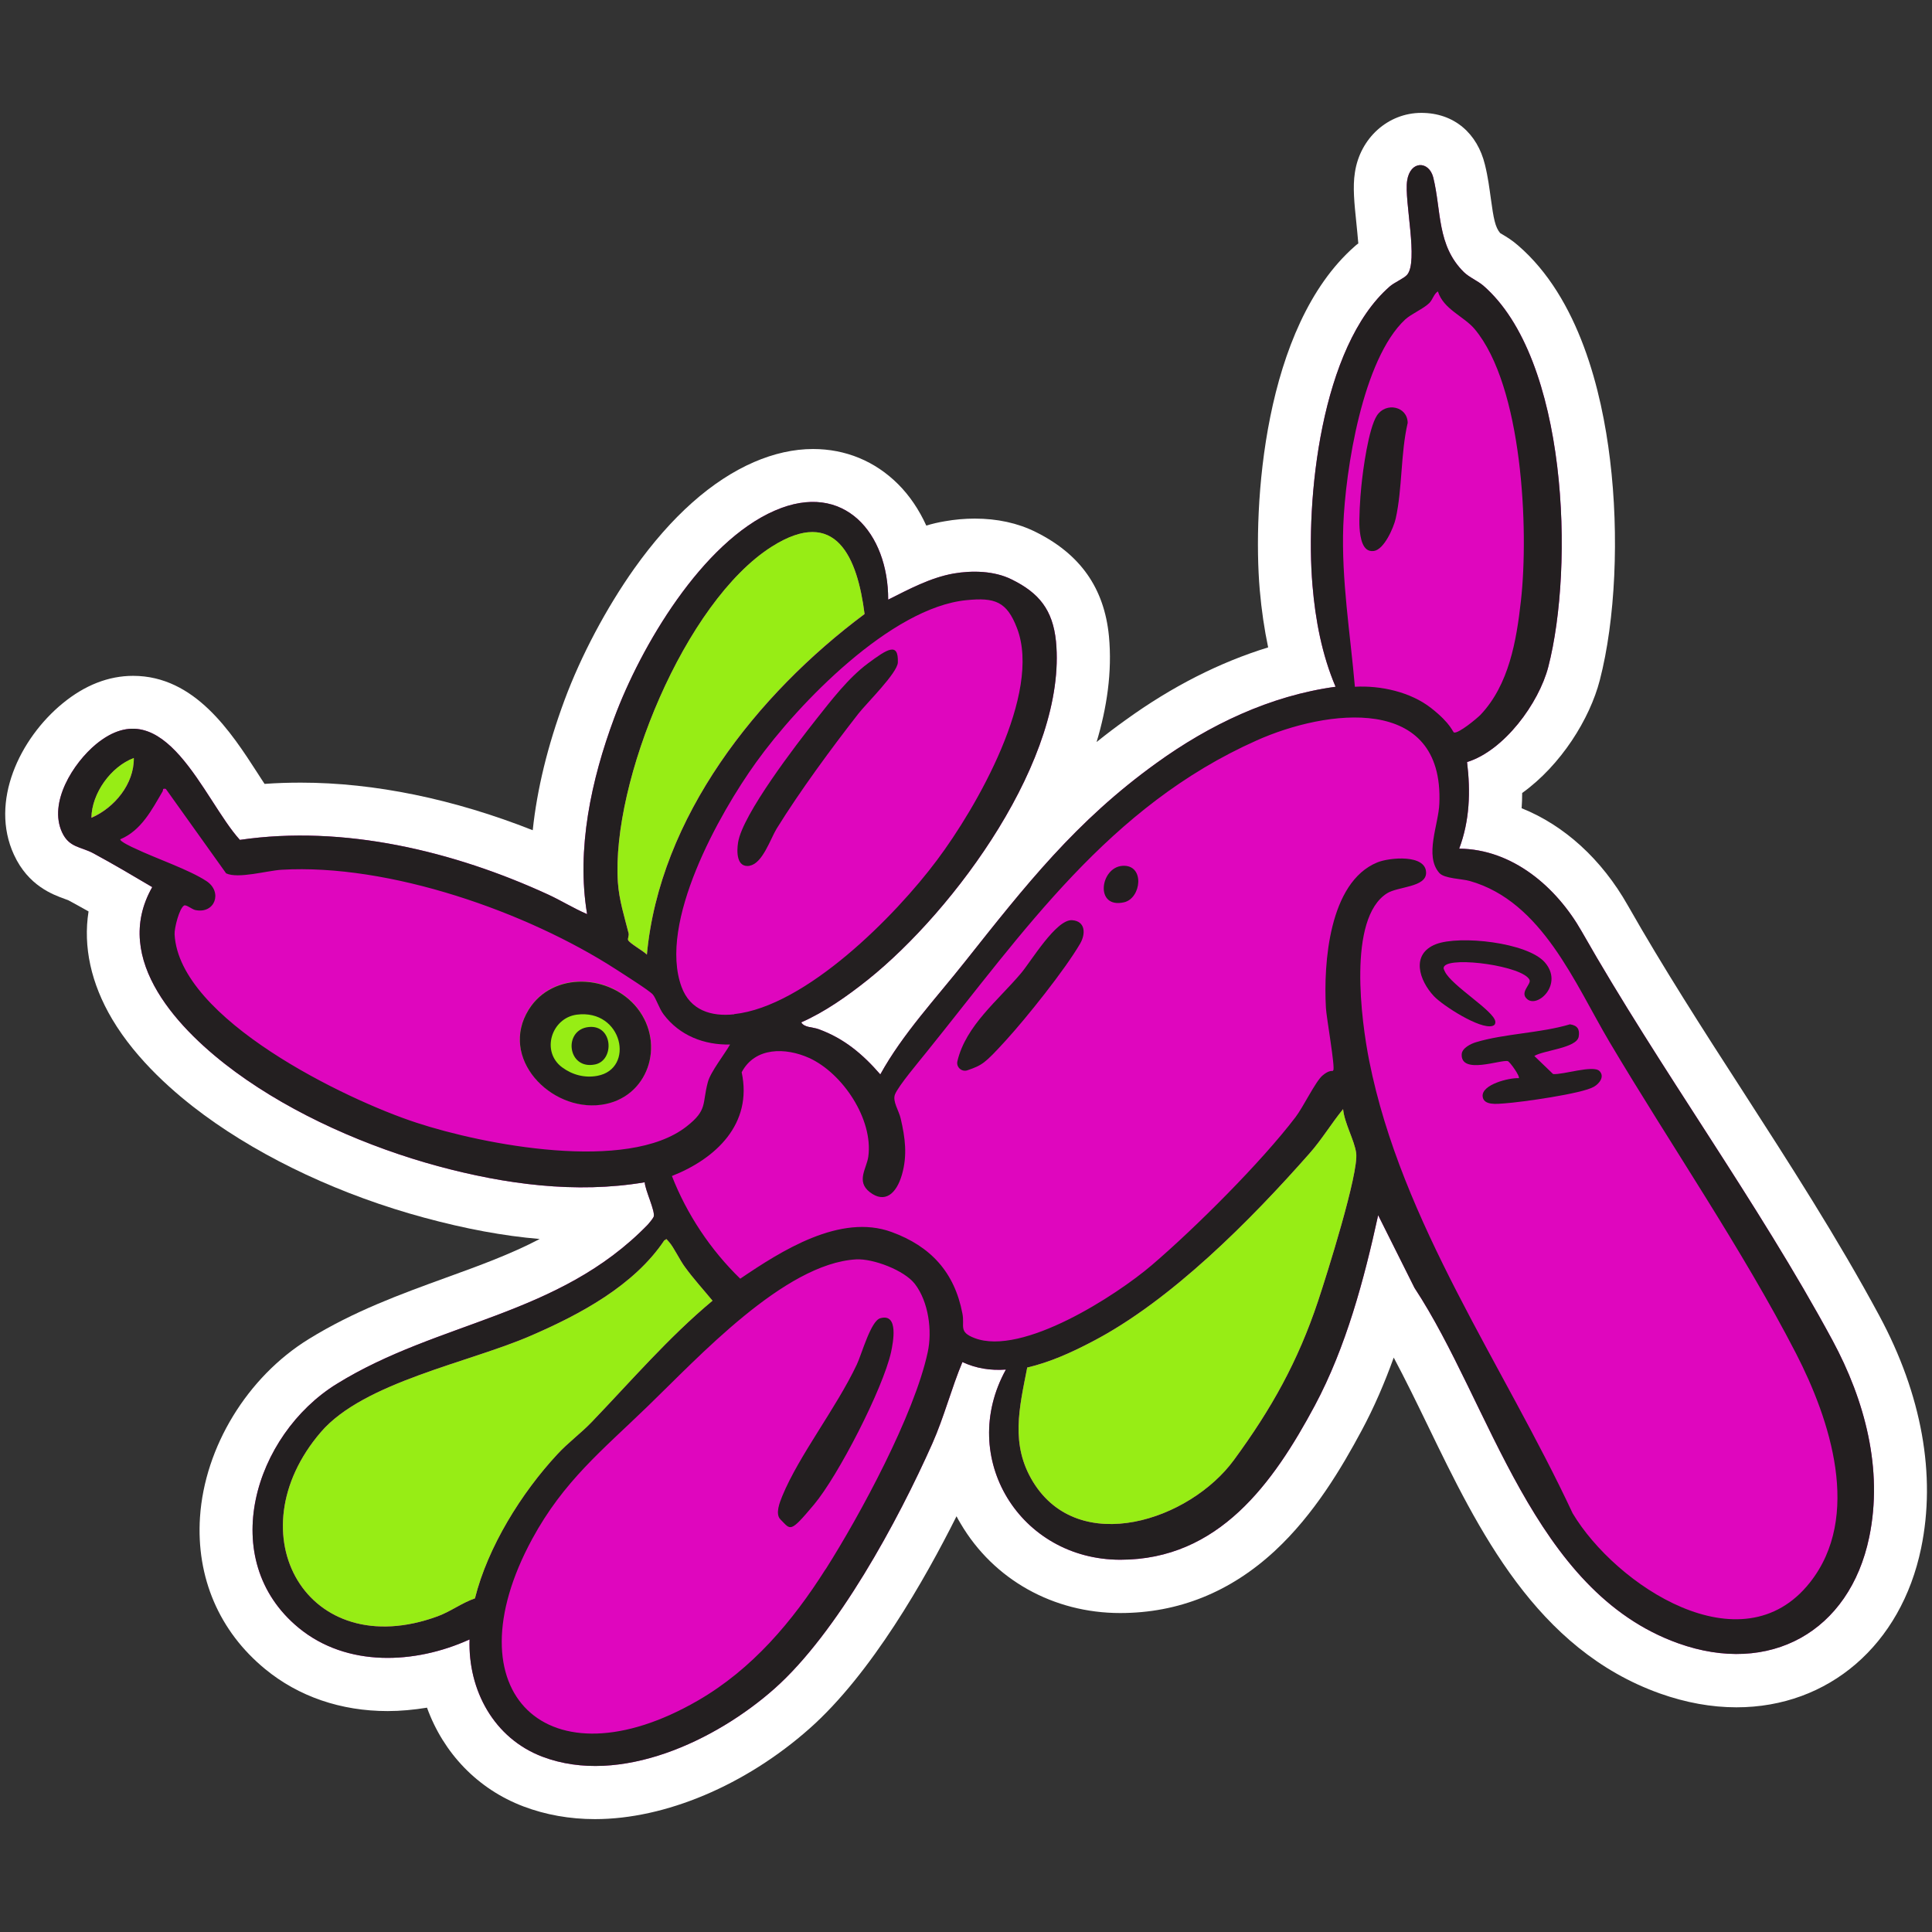 <svg xmlns="http://www.w3.org/2000/svg" id="Layer_1" viewBox="0 0 1080 1080"><rect x="0" y="0" width="1080" height="1080" fill="#333333" stroke="none"/><defs><style>      .st0 {        fill: #df06be;      }      .st1 {        fill: #231f20;      }      .st2 {        fill: #fff;      }      .st3 {        fill: #97ed15;      }    </style></defs><path class="st2" d="M332.6,1016.9c-14.1,0-27.6-2.4-40-7.1-25.6-9.7-44.7-29.8-53.9-55.2-7.4,1.2-14.8,1.9-22,1.9-26.1,0-49.8-8.1-68.5-23.5-25.7-21.1-38.6-51.3-36.4-84.9,2.6-39.2,26.4-78.3,60.7-99.5,25.4-15.7,51.6-25.2,76.9-34.4,18.2-6.6,35.9-13,52.3-21.6-20.3-1.7-41.6-5.7-64.5-11.9-45.9-12.4-89.6-32.8-123.1-57.4-15.8-11.6-37.6-30.3-51.4-53.6-11.8-19.9-16.3-40.5-13.2-60.2-3.7-2.1-7.5-4.2-11.2-6.2-.3-.1-1.3-.5-2.1-.8-6.6-2.4-20.4-7.3-28.4-24.7-13.7-29.7,3.3-65,27.2-84.6,12.4-10.2,25.7-15.4,39.4-15.4,34.5,0,54.8,31.5,69.6,54.4,1.3,2,2.6,4.1,3.9,6,6.7-.5,13.5-.7,20.3-.7,41.2,0,85.6,9.2,129.6,26.6,2.4-22.8,8.3-47.2,17.8-72.8,9.2-24.8,23.4-51.5,38.9-73.4,20.9-29.4,43.5-49.4,67-59.6,11.1-4.8,22.2-7.3,33-7.3,18.2,0,34.7,6.8,47.6,19.7,6.4,6.4,11.7,14.3,15.7,23.1,3.3-1,6.7-1.8,10.3-2.4,5.6-1,11.2-1.5,16.8-1.5,12.6,0,24,2.5,33.9,7.4,25.1,12.4,38.5,31.5,41.1,58.3,1.9,20-1.2,40.2-6.9,59.2,5.2-4.2,10.6-8.3,16.2-12.3,26-18.8,52.7-32.3,79.7-40.6-2.1-10-3.7-20.7-4.7-32.2-4-46.8,2-147.1,53.1-192,.6-.6,1.3-1.1,2-1.6-.3-3.9-.8-8.4-1.1-11.6-1.1-10.7-2.1-19.9-.8-28.1,2.9-19.3,18.6-33.3,37.1-33.3s31.4,11.6,35.6,29c1.7,6.8,2.5,13.3,3.3,19,1.5,11,2.4,15.9,5.2,19.2.3.2.7.4,1,.6,2.4,1.4,5.7,3.4,9,6.3,34.1,29.4,46.8,81.4,51.4,119.7,5.2,42.5,3,89.7-5.7,123.3-5.6,21.7-21.7,47.5-43.4,63.1,0,2.9-.1,5.7-.3,8.5,23.7,9.5,44.7,28.4,59.4,54.4,19.6,34.5,42,69.4,63.8,103.1,26.3,40.8,53.5,83,76.7,126.1,23.8,44.2,31.9,89.2,23.4,130.1-11.2,54-51.7,88.9-103.2,88.9h0c-14,0-28.3-2.6-42.7-7.7-69.3-24.7-101.6-91.4-130-150.1-6.4-13.2-12.6-25.9-18.9-37.7-5,13.9-10.9,27.7-18,40.9-11,20.5-26.4,46.7-48.4,67.1-24.9,23.1-54,34.8-86.5,34.8-37.4,0-70.8-18.7-89.2-50-.8-1.3-1.6-2.7-2.3-4.1-17.6,35.2-47.7,88.2-82.2,118.7-35.8,31.7-80.6,50.6-119.9,50.6Z"></path><path class="st0" d="M262.4,916.5c-30.4,13.8-68.5,15.6-95.4-6.5-46.4-38.2-24.7-107.9,21.1-136.3,57.1-35.4,124.1-37.7,174-89.1.9-1,2.8-3.3,3.3-4.4,1.1-2.9-4.8-14.9-5-19.3-38.5,6.5-78.1,1.1-115.5-9-39.1-10.6-80.6-28.7-113.3-52.7-30.8-22.6-69.7-62.5-46.5-103.3-10.8-6.4-21.8-12.9-32.9-18.9-7.1-3.8-13.5-3.1-17.5-11.7-7.7-16.7,6.2-38.7,19-49.3,38.3-31.4,60.1,31.2,80.4,53.5,58.1-8.5,119.5,6.3,172.2,30.5,7.4,3.4,14.4,7.8,21.9,11-6.1-36.4,2.4-75.3,15.1-109.5,14.8-40,49.2-98.5,89.9-116.1,38.7-16.8,63.4,12.8,63.3,49.8,11.6-5.8,23.6-12.3,36.6-14.6,10.4-1.8,22.8-1.5,32.4,3.3,15.3,7.5,23,17,24.8,34.6,6.3,65.1-56.6,150.3-105.2,189.2-11.3,9-24,18-37.2,23.8,1.7,3,6.5,2.6,9.7,3.8,14.3,5.2,24.7,14,34.5,25.3,12.5-22.7,31.2-42.6,47.4-63.1,33.8-42.6,61.9-78.5,106.9-110.9,29.6-21.4,63.6-37.7,100.2-42.7-7.6-17.8-11.3-37.4-12.9-56.6-4.1-48,4.7-133.5,43.1-167.1,2.6-2.3,7.9-4.5,9.7-6.5,6.6-7.3-1.6-41.3.1-52.7s12.2-11.2,14.6-1.8c4.6,18.7,2,38,17.1,52.9,3.1,3,7.6,4.8,10.8,7.5,47.3,40.9,50.9,157.1,36.4,213.2-5.3,20.4-24.7,46.8-45.4,53.2,2,16.5,1.5,32.7-4.4,48.4,29.9.3,54.4,21.5,68.5,46.3,43.6,76.8,98.3,151,140.2,228.6,18,33.4,28.4,72,20.5,110-11,52.9-55.7,77.6-106.8,59.3-81.4-29.1-104.7-133.8-147.4-198.7l-20.3-40.6c-7.9,36.1-17.9,73.6-35.4,106.4-23.2,43.3-53.7,86.2-108.7,86.2-56.1,0-91.2-57-64-106.3-8.6.6-16.5-.6-24.3-4.2-6.2,14.8-10.2,30.6-16.8,45.5-19.2,43.2-53.1,105.9-88.3,137.1-32.6,28.9-86.2,54.5-129.7,38-27.1-10.3-41.6-37.2-40.7-65.5Z"></path><path class="st3" d="M336,617.5c-28.3,3.8-57.3-26.2-40.4-53.3,13.5-21.5,45.6-19.7,60.6-.8,16.1,20.3,6.1,50.6-20.2,54.1Z"></path><g><path class="st1" d="M262.4,916.5c-30.4,13.8-68.5,15.6-95.4-6.5-46.4-38.2-24.7-107.9,21.1-136.3,57.1-35.4,124.1-37.7,174-89.1.9-1,2.8-3.3,3.3-4.4,1.1-2.9-4.8-14.9-5-19.3-38.5,6.5-78.1,1.1-115.5-9-39.1-10.6-80.6-28.7-113.3-52.7-30.8-22.6-69.7-62.5-46.5-103.3-10.8-6.4-21.8-12.9-32.9-18.9-7.1-3.8-13.5-3.1-17.5-11.7-7.7-16.7,6.2-38.7,19-49.3,38.3-31.4,60.1,31.2,80.4,53.5,58.1-8.5,119.5,6.3,172.2,30.5,7.4,3.4,14.4,7.8,21.9,11-6.1-36.4,2.4-75.3,15.1-109.5,14.8-40,49.2-98.5,89.9-116.1,38.7-16.8,63.4,12.8,63.3,49.8,11.6-5.8,23.6-12.3,36.6-14.6,10.4-1.8,22.8-1.5,32.4,3.3,15.3,7.5,23,17,24.8,34.6,6.3,65.1-56.6,150.3-105.2,189.2-11.3,9-24,18-37.2,23.8,1.7,3,6.5,2.6,9.7,3.8,14.3,5.2,24.7,14,34.5,25.3,12.5-22.7,31.2-42.6,47.4-63.1,33.8-42.6,61.9-78.5,106.9-110.9,29.6-21.4,63.6-37.7,100.2-42.7-7.6-17.8-11.3-37.4-12.9-56.6-4.1-48,4.7-133.5,43.1-167.1,2.6-2.3,7.9-4.5,9.7-6.5,6.6-7.3-1.6-41.3.1-52.7s12.2-11.2,14.6-1.8c4.6,18.7,2,38,17.1,52.9,3.1,3,7.6,4.8,10.8,7.5,47.3,40.9,50.9,157.1,36.4,213.2-5.3,20.4-24.7,46.8-45.4,53.2,2,16.5,1.5,32.7-4.4,48.4,29.9.3,54.4,21.5,68.5,46.3,43.6,76.8,98.3,151,140.2,228.6,18,33.4,28.4,72,20.5,110-11,52.9-55.7,77.6-106.8,59.3-81.4-29.1-104.7-133.8-147.4-198.7l-20.3-40.6c-7.9,36.1-17.9,73.6-35.4,106.4-23.2,43.3-53.7,86.2-108.7,86.2-56.1,0-91.2-57-64-106.3-8.6.6-16.5-.6-24.3-4.2-6.2,14.8-10.2,30.6-16.8,45.5-19.2,43.2-53.1,105.9-88.3,137.1-32.6,28.9-86.2,54.5-129.7,38-27.1-10.3-41.6-37.2-40.7-65.5ZM461.5,877.3c19.5-30.7,49.6-86.5,57.1-121.4,2.6-12,.5-28.2-7.2-38.2-5.9-7.6-23.2-14.2-32.8-13.7-40.2,2.3-88.6,55.2-116.4,82-25.6,24.8-47.1,41.9-64.7,74.3-46.7,86.1,8.8,138.7,92.5,90.4,30.5-17.6,53-44.3,71.5-73.5ZM371.4,693.3c-16.9,25.3-47,41.4-74.5,53.3-34.6,15.1-93.5,26-117.5,53.9-48.9,56.9-7.7,129.8,65.3,103,7.3-2.7,13.5-7.5,20.8-10,7.2-28.8,26-59,46.1-80.6,6-6.5,13-11.6,18.9-17.7,22.2-23.1,43.1-47.5,67.8-68.1-5.2-6.3-10.6-12.2-15.4-18.8-2.8-3.7-6.3-11.1-8.8-13.9s-1.1-1.5-2.6-1.1ZM745.3,598.3c1.2-1.3-3.9-30.1-4.1-34.9-1.4-24.8,1.7-70.2,28.7-81.3,6.8-2.8,27.3-4.7,27.3,5.8,0,8.2-15.8,7.6-21.9,11.5-22.1,14.1-14.3,71.4-9.9,93.6,18.1,90.8,75.1,170.2,113.7,252.9,24,40.2,94.4,87,132.6,38.8,29.3-36.9,11.3-91.2-7.7-128.1-30.1-58.4-70.3-116.9-104.2-174-19.5-32.9-37.7-78.6-78.1-90.1-4.4-1.3-14.3-1.3-17.1-4.5-8.5-9.6-.4-27.1,0-38.8,2.6-61.5-63.2-52.7-102.1-35.3-82.6,36.8-130.1,106.7-184.7,174.4-3.9,4.9-15.6,18.7-17.5,23.5-1.5,3.9,2.2,9,3.2,13.5,2.5,10.7,3.8,20.5.7,31.3s-9.6,16.3-18,9.8c-7.8-6.1-1.7-13.2-.8-19.9,2.8-20.9-14.4-46.6-33.1-55.1-13.1-5.9-30.2-6.2-37.7,8,6.2,28.9-14.4,48.3-39,58,8.4,21.5,21.7,41.4,38.2,57.4,23-15.6,55.9-36.6,84.6-26.1,21.9,8,35.2,22.5,39.6,45.6,1.4,7.1-2.4,10.2,6.8,13.7,26.6,10.2,79.1-23.7,99.2-40.9,24.2-20.7,61.1-57.5,80.2-82.6,4.3-5.6,11.1-19.8,15-23.2s5.7-2.4,5.9-2.7ZM574.2,764.6c-4.4,22.5-9.5,42.9,3.3,63.8,25.8,42,87.6,21.5,112.3-12.3,20.9-28.5,35.7-54.9,47-88.8,4.7-14.1,22.9-71.7,21.3-82.8-1-7.2-6.6-16.7-7.3-24.5-6.6,8.1-11.9,17-18.8,24.8-32.8,37.2-77.3,82.2-121.3,105.1-11.6,6.1-23.7,11.6-36.6,14.6ZM67.3,469.1c-.8,1.1,7,4.7,8.2,5.2,11.4,5.5,30.2,11.8,40,18.3,9.1,6.1,4.6,18.5-6.4,16.1-1.8-.4-5.1-3.2-6.2-2.5-2.7,1.6-5.5,12.7-5.3,16.1,2.5,47.4,95.9,92.5,135.2,105.3,37.4,12.3,118,28,151,2.1,11.9-9.3,8.6-12.6,11.9-24.8,1.5-5.7,9.3-15.5,12.4-21-14.5.3-28.2-5-37.1-16.8-2.6-3.4-4.2-9-6.1-11.2s-16.5-11.4-20.5-14c-50-32.3-127-59.2-187-55.7-8.2.5-24.3,5.2-31,2l-33.7-47.2c-2.2-.4-1.3.5-1.8,1.4-6,10.2-11.8,21.7-23.5,26.7ZM410.4,566.9c40.1-4.3,90.2-55,113.4-86.1,21.9-29.2,58.8-93.1,44.7-129.7-5.7-14.9-12.4-17.2-28.3-15.6-42,4.1-93.9,57.7-117.5,90.6-20.8,28.9-54.9,89.8-41.7,125.6,4.8,13,16.5,16.7,29.4,15.3ZM361.6,533.8c7.1-77,61.6-145.7,121.7-190.5-4-31.5-15.9-60.4-51.8-37.7-48.7,30.8-89.8,131.6-86.1,187.7.7,10,3.6,19,6,28.5.3,1.3-.6,2.9-.3,3.7.5,1.7,8.8,6.3,10.5,8.2ZM74.8,423.8c-12.8,4.8-23.5,19.7-23.7,33.4,12.9-5.6,23.9-18.9,23.7-33.4ZM757.4,383.9c14.4-.8,31.1,2.9,42.6,11.9s12,13.6,12.9,13.7c2.7.4,12.5-7.7,14.7-9.9,15.9-16.8,20.1-41.3,22.6-63.7,4.5-39.9.9-120-25.9-152-6-7.1-17.4-11-20.5-21-2.2,1.3-2.8,4.4-4.8,6.5-3.4,3.3-10,6-13.5,9.2-23.8,22.2-33.4,84-34.6,115.3-1.1,30.3,3.9,60.1,6.5,90.1Z"></path><path class="st1" d="M849,602.8c1-.9-4.9-9.2-6.1-9.6-3.7-1.1-26.4,7.8-25.8-3.9.2-3.4,5-5.8,8-6.7,15.8-4.8,36.2-5.1,52.5-10,4.2.6,5.6,2.8,4.9,6.9-1.1,6.4-19.7,7.6-24.8,10.8l10.5,10.1c5.5.5,22.4-5.2,25.9-1.7,3.1,3.1-.1,7.1-3.1,8.8-6.5,3.9-41,8.7-50,9.3-4.1.3-11.8,1.3-12.2-4-.5-6.6,14.9-10.4,20.2-10.1Z"></path><path class="st1" d="M540.8,598.3c-3.2,1.1-6.4-1.8-5.6-5.1,4.7-19.9,22.8-34,35.6-49.2,5.5-6.5,19.6-30.2,28.5-29.6,7.5.5,7.7,7.6,4.5,13.1-8.5,14.6-30,41.5-41.7,54.3s-13,13.6-21.3,16.5Z"></path><path class="st1" d="M834.3,573.5c-6.9,2.1-27.8-11.4-32.7-16.6-8.2-8.7-13.2-23.5,1.1-29.1,13.2-5.1,51.2-1,60.9,10.2,10.4,12-3.8,25.5-9.8,20.6-4.7-3.8,2.4-8.4,1.2-10.9-3.8-7.7-43.3-13.1-47.6-7.6-.9,1.2-.1,2,.3,3,3.8,8,27.6,22,28.2,28,.1,1.3-.5,2.1-1.6,2.4Z"></path><path class="st1" d="M628.3,504.4c-16.5,3.7-13.3-19.6-.8-20.4,12.6-.8,10.6,18.2.8,20.4Z"></path><path class="st1" d="M436.3,849.4c-3.1-3.1-.4-9.6,1-13.1,9.5-23,30.2-49.2,41.7-73.6,2.7-5.7,7.8-24.4,13.1-25.8,10.5-3,7.1,13.8,6,19-4.6,20.5-29.5,69-43.1,85.2s-12.9,14.1-18.6,8.4Z"></path><path class="st1" d="M336,617.6c-28.3,3.8-57.3-26.2-40.4-53.3,13.5-21.5,45.6-19.7,60.6-.8,16.1,20.3,6.1,50.6-20.2,54.1ZM333.9,601.4c21.2-3.9,14.2-37.5-11.5-34.2-14.2,1.9-20.1,20.7-8.1,29.5,5.7,4.2,12.6,6,19.6,4.7Z"></path><path class="st1" d="M419.1,484c-7.5,1.2-7.3-8.1-6.5-13.1,2.5-15.7,32.6-54.8,43.5-68.6,8.4-10.6,18.1-23.3,29-31.4s17.2-12.2,16.8-.6c-.2,5.9-17.5,22.8-22.1,28.7-15.2,19.5-32.7,43.3-45.7,64.3-3.3,5.4-7.9,19.5-15,20.6Z"></path><path class="st1" d="M767.9,308c-6.4.9-7.5-7.8-7.9-12.7s.3-16.9,1-23.5c.9-9.2,4-32.2,8.7-39.5,5-7.7,17.1-5.2,17.2,4.1-4,17.3-2.9,36.4-6.7,53.5-1.2,5.2-6.5,17.3-12.2,18.1Z"></path><path class="st1" d="M332.8,595c-15.7,3.4-18.2-19.5-3.6-20.9,13.5-1.3,14.4,18.5,3.6,20.9Z"></path></g><path class="st3" d="M371.4,693.3c-16.9,25.3-47,41.4-74.5,53.3-34.6,15.1-93.5,26-117.5,53.9-48.9,56.9-7.7,129.8,65.3,103,7.3-2.7,13.5-7.5,20.8-10,7.2-28.8,26-59,46.1-80.6,6-6.5,13-11.6,18.9-17.7,22.2-23.1,43.1-47.5,67.8-68.1-5.2-6.3-10.6-12.2-15.4-18.8-2.8-3.7-6.3-11.1-8.8-13.9s-1.1-1.5-2.6-1.1Z"></path><path class="st3" d="M574.2,764.6c-4.4,22.5-9.5,42.9,3.3,63.8,25.8,42,87.6,21.5,112.3-12.3,20.9-28.5,35.7-54.9,47-88.8,4.7-14.1,22.9-71.7,21.3-82.8-1-7.2-6.6-16.7-7.3-24.5-6.6,8.1-11.9,17-18.8,24.8-32.8,37.2-77.3,82.2-121.3,105.1-11.6,6.1-23.7,11.6-36.6,14.6Z"></path><path class="st3" d="M361.6,533.7c7.1-77,61.6-145.7,121.7-190.5-4-31.5-15.9-60.4-51.8-37.7-48.7,30.8-89.8,131.6-86.1,187.7.7,10,3.6,19,6,28.5.3,1.3-.6,2.9-.3,3.7.5,1.7,8.8,6.3,10.5,8.2Z"></path><path class="st3" d="M74.8,423.7c-12.8,4.8-23.5,19.7-23.7,33.4,12.9-5.6,23.9-18.9,23.7-33.4Z"></path></svg>